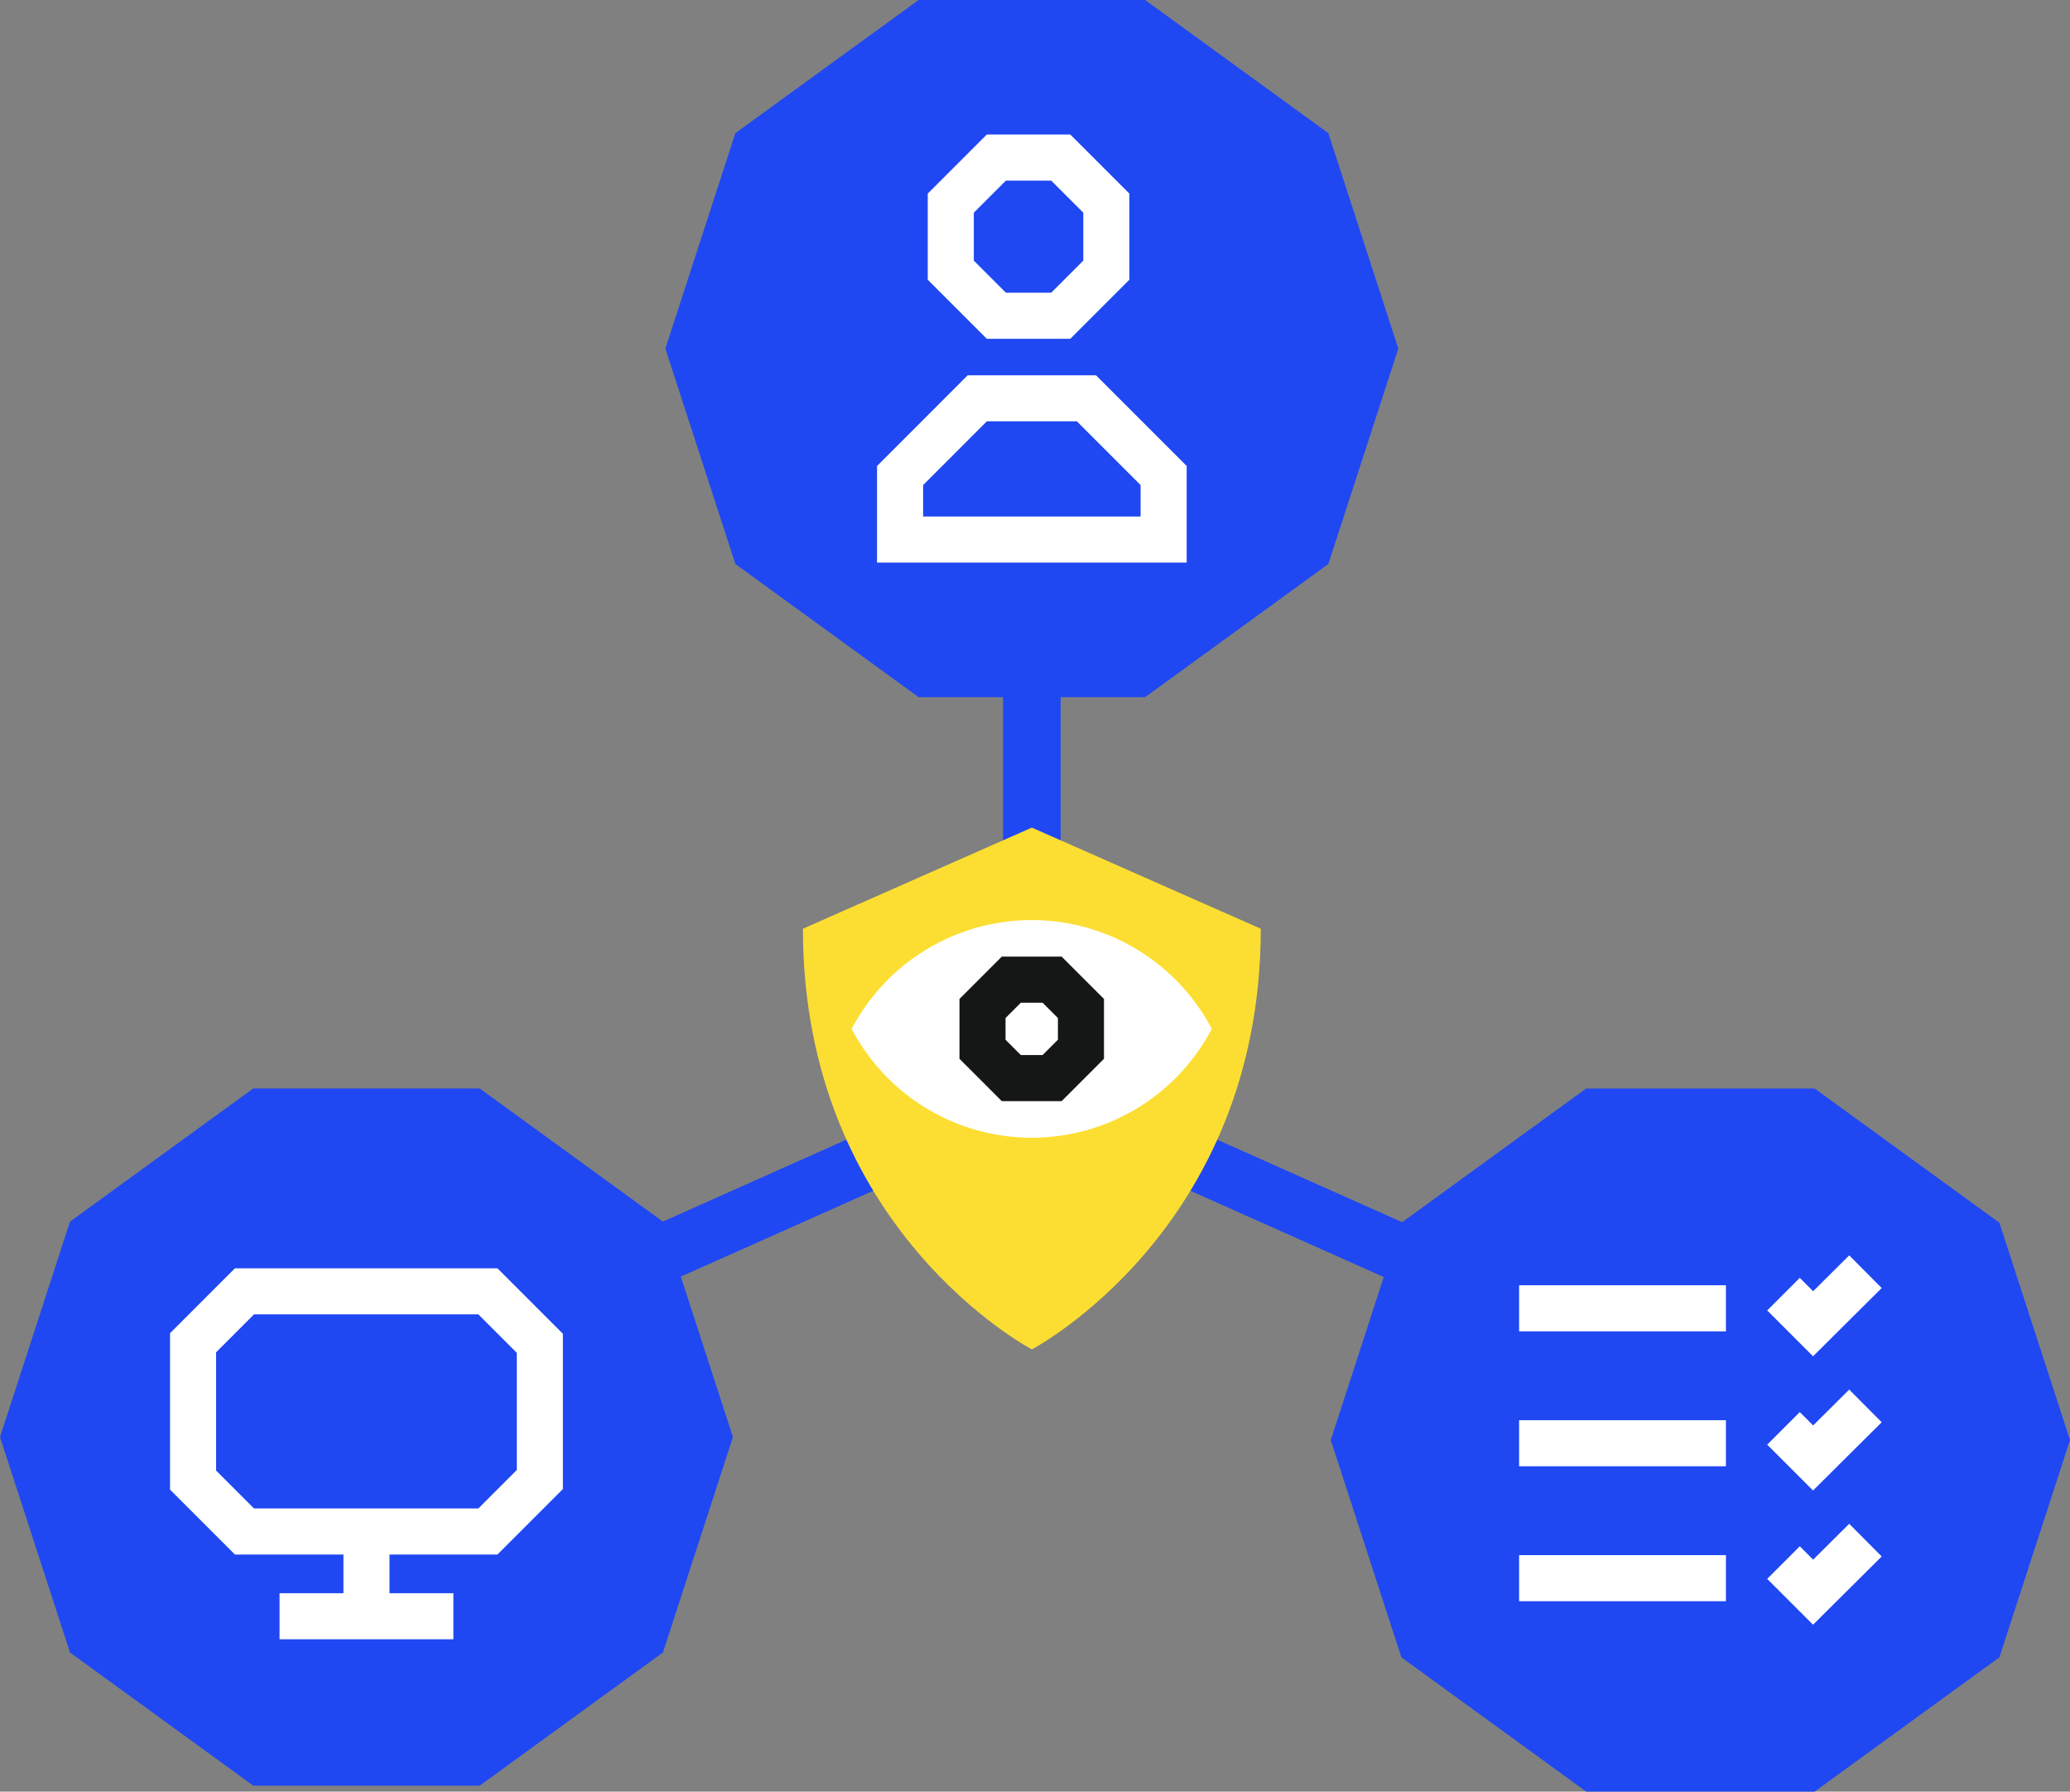 <svg xmlns="http://www.w3.org/2000/svg" width="359.472" height="311.09" viewBox="0 0 359.472 311.09"><rect x="0" y="0" width="359.472" height="311.09" fill="#808080" stroke="none"/><defs><style>.a,.c,.f{fill:none;}.a{stroke:#1f48f2;stroke-width:10px;}.b{fill:#1f48f2;}.c{stroke:#fff;}.c,.f{stroke-miterlimit:10;stroke-width:8px;}.d{fill:#fcde32;}.e{fill:#fff;}.f{stroke:#151616;}</style></defs><g transform="translate(-1411.365 -127.838)"><path class="a" d="M1590.555,232.9v83.94"/><path class="a" d="M1590.555,316.837l-115.41,51.486"/><path class="a" d="M1590.539,316.837l115.41,51.486"/><path class="b" d="M1610.221,127.838h-39.332l-31.821,23.119-12.154,37.407,12.154,37.407,31.821,23.119h39.332l31.82-23.119,12.154-37.407-12.154-37.407Z"/><path class="b" d="M1494.671,316.838h-39.332l-31.82,23.119-12.154,37.407,12.154,37.407,31.82,23.119h39.332l31.821-23.119,12.154-37.407-12.154-37.407Z"/><path class="c" d="M1496.087,393.766h-42.264l-8.929-8.929V360.99l8.929-8.929h42.264l9.028,9.028v23.649Z"/><line class="c" y2="14.713" transform="translate(1475.005 393.766)"/><line class="c" x2="30.188" transform="translate(1459.91 408.479)"/><path class="b" d="M1726.485,316.839h-39.669l-32.092,23.316-12.258,37.728,12.258,37.728,32.093,23.317h39.669l32.093-23.317,12.258-37.728-12.258-37.728Z"/><path class="c" d="M1595.576,155.2h-11.189l-7.912,7.911V174.75l7.912,7.912h11.189l7.912-7.912V163.112Z"/><path class="c" d="M1567.67,221.529V210.41L1581.075,197h18.959l13.406,13.406v11.119Z"/><path class="d" d="M1590.555,271.543S1554.22,287.592,1550.8,289.1c0,52.3,39.753,73.037,39.753,73.037s39.754-20.739,39.754-73.037C1626.891,287.592,1590.555,271.543,1590.555,271.543Z"/><path class="e" d="M1590.532,287.6a35.314,35.314,0,0,0-31.265,18.895,35.314,35.314,0,0,0,62.53,0A35.314,35.314,0,0,0,1590.532,287.6Z"/><path class="f" d="M1594.073,297.943h-7.081l-5.007,5.007v7.081l5.007,5.007h7.081l5.007-5.007V302.95Z"/><line class="c" x2="35.916" transform="translate(1675.17 355.009)"/><line class="c" x2="35.916" transform="translate(1675.17 378.439)"/><line class="c" x2="35.916" transform="translate(1675.17 401.869)"/><path class="c" d="M1721.083,375.857l5.14,5.14,9.091-9.038"/><path class="c" d="M1721.083,352.552l5.14,5.14,9.091-9.038"/><path class="c" d="M1721.083,399.161l5.14,5.14,9.091-9.038"/></g></svg>